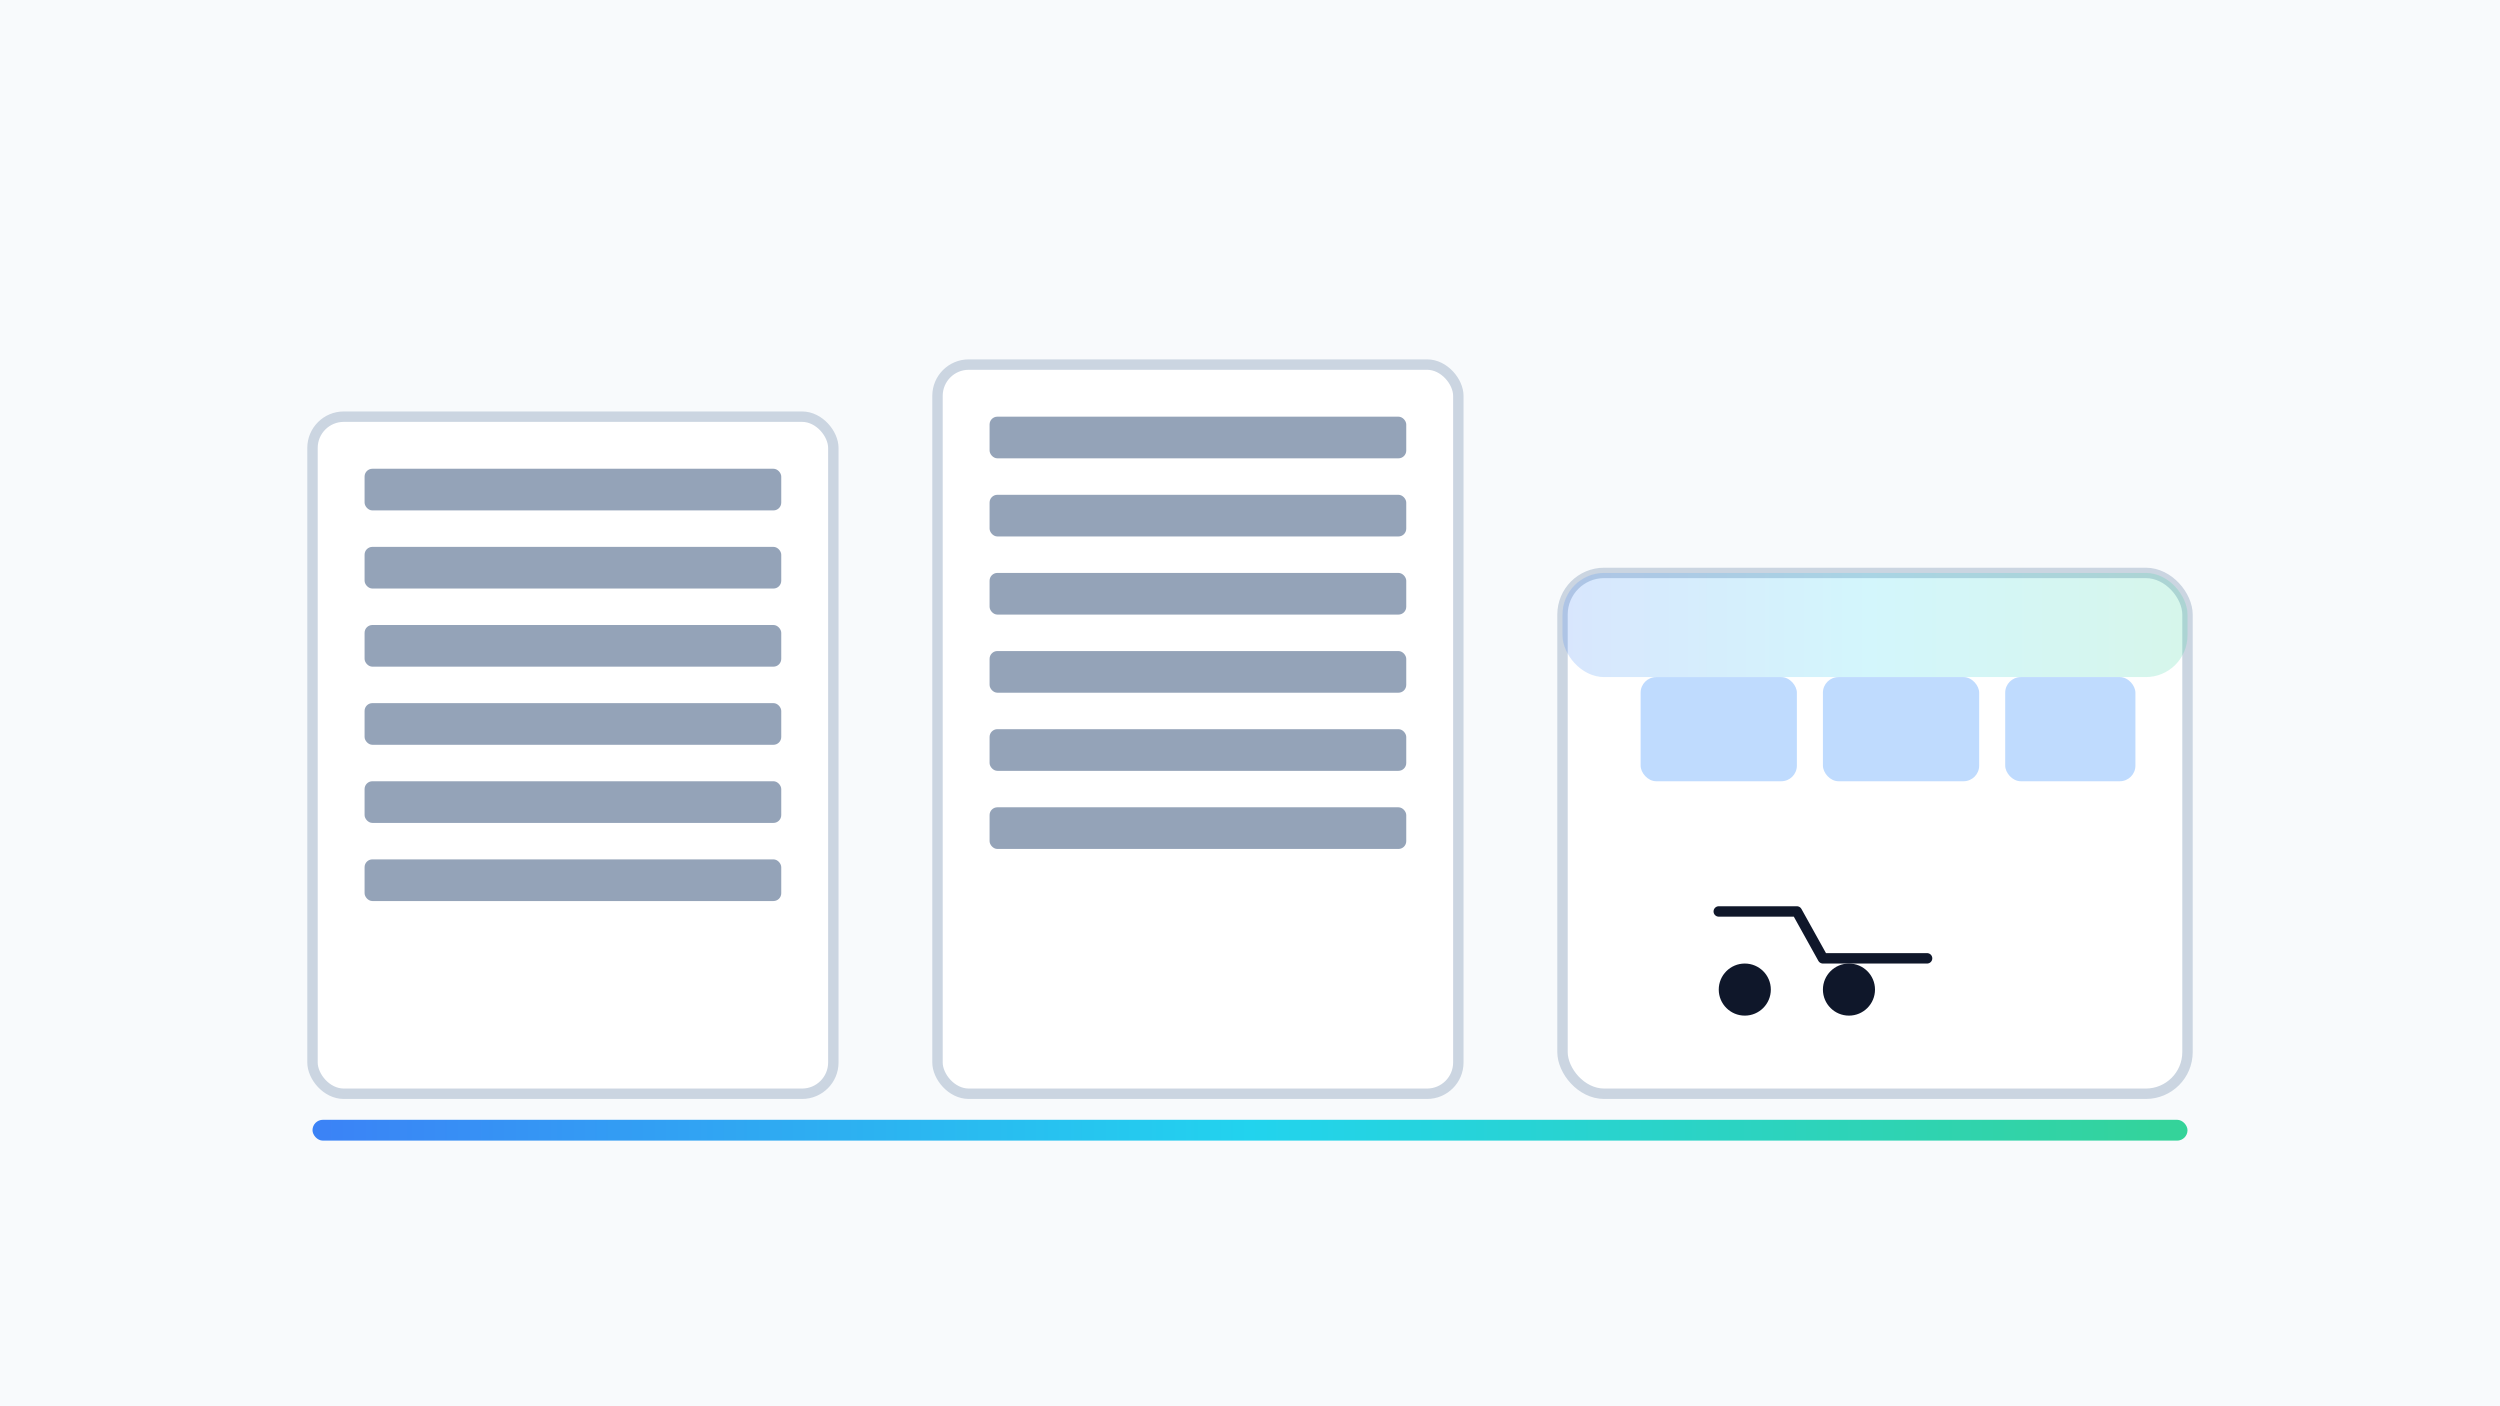 <svg xmlns="http://www.w3.org/2000/svg" viewBox="0 0 960 540" width="1200" height="675">
  <defs>
    <linearGradient id="g" x1="0%" y1="0%" x2="100%" y2="0%">
      <stop offset="0%" stop-color="#3b82f6"/>
      <stop offset="50%" stop-color="#22d3ee"/>
      <stop offset="100%" stop-color="#34d399"/>
    </linearGradient>
  </defs>
  <rect fill="#f8fafc" width="100%" height="100%"/>
  <!-- corporate buildings -->
  <rect x="120" y="160" width="200" height="260" rx="12" fill="white" stroke="#cbd5e1" stroke-width="4"/>
  <g fill="#94a3b8">
    <rect x="140" y="180" width="160" height="16" rx="3"/>
    <rect x="140" y="210" width="160" height="16" rx="3"/>
    <rect x="140" y="240" width="160" height="16" rx="3"/>
    <rect x="140" y="270" width="160" height="16" rx="3"/>
    <rect x="140" y="300" width="160" height="16" rx="3"/>
    <rect x="140" y="330" width="160" height="16" rx="3"/>
  </g>
  <rect x="360" y="140" width="200" height="280" rx="12" fill="white" stroke="#cbd5e1" stroke-width="4"/>
  <g fill="#94a3b8">
    <rect x="380" y="160" width="160" height="16" rx="3"/>
    <rect x="380" y="190" width="160" height="16" rx="3"/>
    <rect x="380" y="220" width="160" height="16" rx="3"/>
    <rect x="380" y="250" width="160" height="16" rx="3"/>
    <rect x="380" y="280" width="160" height="16" rx="3"/>
    <rect x="380" y="310" width="160" height="16" rx="3"/>
  </g>
  <!-- supermarket -->
  <rect x="600" y="220" width="240" height="200" rx="16" fill="white" stroke="#cbd5e1" stroke-width="4"/>
  <rect x="600" y="220" width="240" height="40" rx="16" fill="url(#g)" opacity=".2"/>
  <rect x="630" y="260" width="60" height="40" rx="6" fill="#bfdbfe"/>
  <rect x="700" y="260" width="60" height="40" rx="6" fill="#bfdbfe"/>
  <rect x="770" y="260" width="50" height="40" rx="6" fill="#bfdbfe"/>
  <!-- cart icon -->
  <g transform="translate(650,340)">
    <circle cx="20" cy="40" r="10" fill="#0f172a"/>
    <circle cx="60" cy="40" r="10" fill="#0f172a"/>
    <path d="M10 10h30l10 18h40" fill="none" stroke="#0f172a" stroke-width="4" stroke-linecap="round" stroke-linejoin="round"/>
  </g>
  <!-- accent line -->
  <rect x="120" y="430" width="720" height="8" rx="4" fill="url(#g)"/>
</svg>